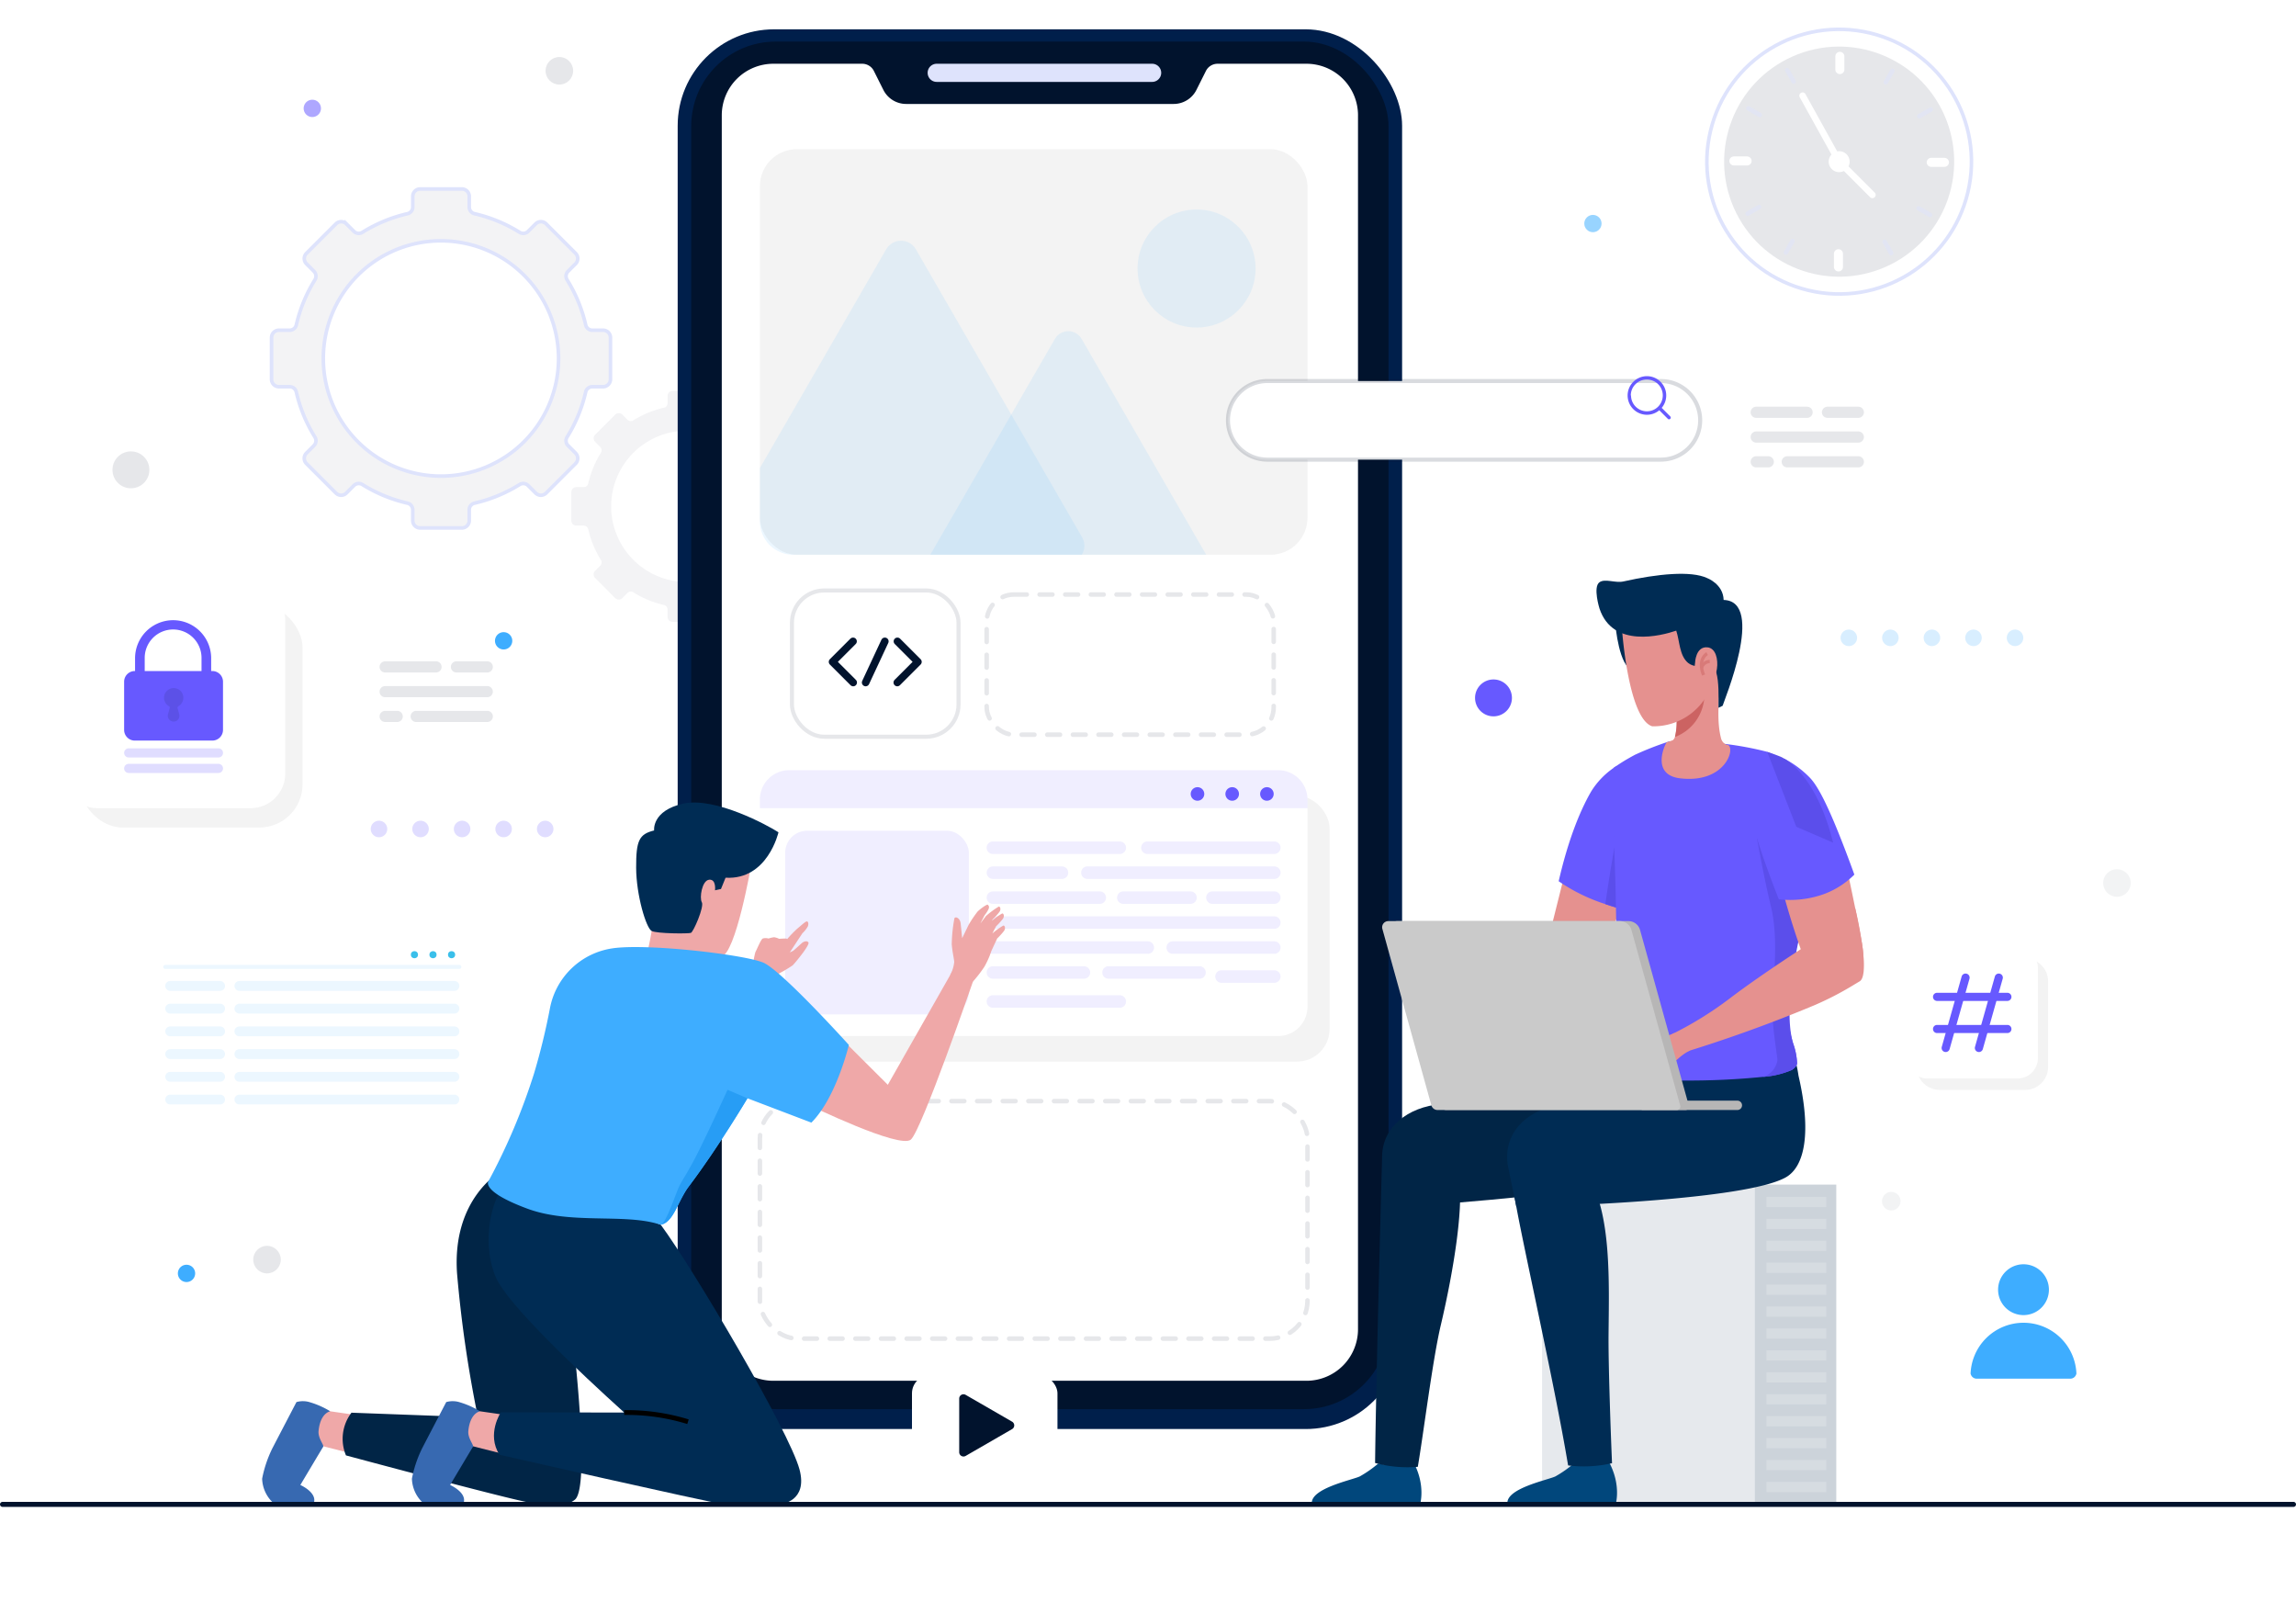 <svg xmlns="http://www.w3.org/2000/svg" xmlns:xlink="http://www.w3.org/1999/xlink" width="508.374" height="354.658" viewBox="0 0 508.374 354.658"><defs><filter id="a" x="253.442" y="65.898" width="141.454" height="54.302" filterUnits="userSpaceOnUse"><feOffset dy="5" input="SourceAlpha"/><feGaussianBlur stdDeviation="6" result="b"/><feFlood flood-opacity="0.102"/><feComposite operator="in" in2="b"/><feComposite in="SourceGraphic"/></filter><filter id="c" x="183.929" y="286.446" width="68.212" height="68.212" filterUnits="userSpaceOnUse"><feOffset dy="5" input="SourceAlpha"/><feGaussianBlur stdDeviation="6" result="d"/><feFlood flood-opacity="0.102"/><feComposite operator="in" in2="d"/><feComposite in="SourceGraphic"/></filter><filter id="e" x="406.626" y="257.412" width="82.821" height="82.821" filterUnits="userSpaceOnUse"><feOffset dy="5" input="SourceAlpha"/><feGaussianBlur stdDeviation="6" result="f"/><feFlood flood-opacity="0.102"/><feComposite operator="in" in2="f"/><feComposite in="SourceGraphic"/></filter><filter id="g" x="15.575" y="195.739" width="107.154" height="75.33" filterUnits="userSpaceOnUse"><feOffset dy="5" input="SourceAlpha"/><feGaussianBlur stdDeviation="6" result="h"/><feFlood flood-opacity="0.102"/><feComposite operator="in" in2="h"/><feComposite in="SourceGraphic"/></filter></defs><g transform="translate(-12056.443 -1538.495)"><g transform="translate(12081.351 1551.116)"><g transform="translate(35.217 29.209)"><path d="M261.647,159.347V150.11a1.635,1.635,0,0,0-1.636-1.636h-2.377a1.5,1.5,0,0,1-1.468-1.152,32.673,32.673,0,0,0-4.114-9.985,1.525,1.525,0,0,1,.2-1.892l1.672-1.672a1.636,1.636,0,0,0,0-2.314l-6.53-6.53a1.636,1.636,0,0,0-2.313,0l-1.67,1.67a1.523,1.523,0,0,1-1.892.2,32.7,32.7,0,0,0-9.988-4.119,1.5,1.5,0,0,1-1.151-1.467v-2.37a1.636,1.636,0,0,0-1.636-1.636h-9.234a1.636,1.636,0,0,0-1.636,1.636v2.369a1.5,1.5,0,0,1-1.152,1.468,32.684,32.684,0,0,0-9.989,4.118,1.523,1.523,0,0,1-1.892-.2l-1.668-1.668a1.636,1.636,0,0,0-2.313,0l-6.53,6.53a1.636,1.636,0,0,0,0,2.314l1.67,1.67a1.522,1.522,0,0,1,.2,1.892,32.735,32.735,0,0,0-4.115,9.988,1.5,1.5,0,0,1-1.467,1.152H188.24a1.636,1.636,0,0,0-1.636,1.636v9.236a1.636,1.636,0,0,0,1.636,1.636h2.375a1.5,1.5,0,0,1,1.467,1.151,32.715,32.715,0,0,0,4.116,9.985,1.523,1.523,0,0,1-.2,1.892l-1.672,1.673a1.635,1.635,0,0,0,0,2.313l6.53,6.531a1.636,1.636,0,0,0,2.313,0l1.673-1.674a1.524,1.524,0,0,1,1.892-.2,32.705,32.705,0,0,0,9.983,4.111,1.5,1.5,0,0,1,1.152,1.468v2.382a1.636,1.636,0,0,0,1.636,1.636h9.236a1.636,1.636,0,0,0,1.636-1.636v-2.383a1.5,1.5,0,0,1,1.152-1.468,32.7,32.7,0,0,0,9.983-4.111,1.523,1.523,0,0,1,1.892.2l1.675,1.675a1.636,1.636,0,0,0,2.313,0l6.53-6.531a1.636,1.636,0,0,0,0-2.313l-1.673-1.673a1.524,1.524,0,0,1-.2-1.892,32.671,32.671,0,0,0,4.115-9.983,1.5,1.5,0,0,1,1.467-1.152h2.379a1.636,1.636,0,0,0,1.631-1.636ZM224.124,180.77a26.042,26.042,0,1,1,26.027-26.049,26.042,26.042,0,0,1-26.027,26.049Z" transform="translate(-186.604 -117.205)" fill="rgba(1,19,45,0.05)" stroke="#dee3fc" stroke-miterlimit="10" stroke-width="0.79"/><path d="M311.411,195.516v-6.294a1.115,1.115,0,0,0-1.115-1.115h-1.622a1.022,1.022,0,0,1-1-.785,22.279,22.279,0,0,0-2.8-6.8,1.037,1.037,0,0,1,.135-1.289l1.139-1.139a1.116,1.116,0,0,0,0-1.577l-4.451-4.451a1.115,1.115,0,0,0-1.576,0l-1.138,1.138a1.04,1.04,0,0,1-1.289.135,22.265,22.265,0,0,0-6.806-2.807,1.023,1.023,0,0,1-.785-1v-1.615a1.115,1.115,0,0,0-1.115-1.115h-6.294a1.115,1.115,0,0,0-1.115,1.115v1.615a1.023,1.023,0,0,1-.785,1,22.287,22.287,0,0,0-6.808,2.806,1.04,1.04,0,0,1-1.289-.135l-1.136-1.136a1.115,1.115,0,0,0-1.577,0l-4.45,4.451a1.116,1.116,0,0,0,0,1.577l1.138,1.138a1.038,1.038,0,0,1,.135,1.288,22.275,22.275,0,0,0-2.8,6.807,1.022,1.022,0,0,1-1,.784H261.38a1.115,1.115,0,0,0-1.115,1.115v6.294a1.115,1.115,0,0,0,1.115,1.116H263a1.021,1.021,0,0,1,1,.784,22.313,22.313,0,0,0,2.805,6.805,1.037,1.037,0,0,1-.135,1.289l-1.139,1.139a1.116,1.116,0,0,0,0,1.577l4.45,4.451a1.116,1.116,0,0,0,1.577,0l1.141-1.141a1.037,1.037,0,0,1,1.288-.135,22.3,22.3,0,0,0,6.8,2.8,1.022,1.022,0,0,1,.785,1v1.622a1.115,1.115,0,0,0,1.115,1.115h6.294a1.115,1.115,0,0,0,1.115-1.115V215.2a1.021,1.021,0,0,1,.785-1,22.308,22.308,0,0,0,6.8-2.8,1.038,1.038,0,0,1,1.288.135l1.142,1.142a1.115,1.115,0,0,0,1.576,0l4.451-4.451a1.116,1.116,0,0,0,0-1.577L305,205.51a1.04,1.04,0,0,1-.135-1.289,22.284,22.284,0,0,0,2.8-6.8,1.022,1.022,0,0,1,1-.784h1.622a1.115,1.115,0,0,0,1.117-1.117Zm-25.572,13.6a16.745,16.745,0,1,1,16.736-16.751,16.745,16.745,0,0,1-16.736,16.751Z" transform="translate(-193.888 -122.109)" fill="rgba(1,19,45,0.05)"/></g><g transform="translate(0 0)"><circle cx="3.051" cy="3.051" r="3.051" transform="translate(31.162 263.174)" fill="rgba(1,19,45,0.1)"/><circle cx="3.051" cy="3.051" r="3.051" transform="translate(440.77 179.801)" fill="rgba(1,19,45,0.1)" opacity="0.53"/><circle cx="1.914" cy="1.914" r="1.914" transform="translate(325.879 34.953)" fill="#3eadff" opacity="0.53"/><path d="M198.326,97.2a1.914,1.914,0,1,1-1.914-1.914A1.914,1.914,0,0,1,198.326,97.2Z" transform="translate(-152.168 -85.829)" fill="#6759ff" opacity="0.53"/><path d="M245.336,228a1.914,1.914,0,1,1-1.914-1.914A1.914,1.914,0,0,1,245.336,228Z" transform="translate(-156.817 -98.762)" fill="#3eadff"/><path d="M167.415,383.405a1.914,1.914,0,1,1-1.914-1.913,1.914,1.914,0,0,1,1.914,1.913Z" transform="translate(-149.111 -114.13)" fill="#3eadff"/><circle cx="2.054" cy="2.054" r="2.054" transform="translate(392.399 250.773) rotate(15.009)" fill="rgba(1,19,45,0.1)" opacity="0.53"/><circle cx="3.051" cy="3.051" r="3.051" transform="translate(95.893)" fill="rgba(1,19,45,0.1)"/><path d="M489.854,241.788a4.083,4.083,0,1,1-4.083-4.083A4.083,4.083,0,0,1,489.854,241.788Z" transform="translate(-179.994 -99.912)" fill="#6759ff"/><path d="M155.687,185.762a4.082,4.082,0,1,1-4.082-4.082A4.082,4.082,0,0,1,155.687,185.762Z" transform="translate(-147.523 -94.372)" fill="rgba(1,19,45,0.1)"/></g></g><g transform="translate(12206.493 1544.987)"><g transform="translate(0 0)"><rect width="160.399" height="309.858" rx="21.349" fill="#001f4b"/><rect width="154.392" height="302.741" rx="18.7" transform="translate(3.003 2.713)" fill="#01132d"/><path d="M437.708,97.862V366.588A11.412,11.412,0,0,1,426.294,378H308.248a11.412,11.412,0,0,1-11.412-11.412V97.862a11.412,11.412,0,0,1,11.413-11.413h19.684a2.884,2.884,0,0,1,2.581,1.594l2.091,4.173a5.638,5.638,0,0,0,5.057,3.131h59.223a5.638,5.638,0,0,0,5.057-3.131l2.091-4.173a2.884,2.884,0,0,1,2.581-1.594h19.681a11.413,11.413,0,0,1,11.414,11.417Z" transform="translate(-287.072 -78.826)" fill="#fff"/><path d="M397.126,90.466h-47.7a2.008,2.008,0,0,1-2.008-2.009h0a2.008,2.008,0,0,1,2.008-2.009h47.7a2.009,2.009,0,0,1,2.009,2.009h0a2.009,2.009,0,0,1-2.009,2.009Z" transform="translate(-292.073 -78.826)" fill="#dee3fc"/></g><rect width="121.245" height="52.581" rx="8.379" transform="translate(18.203 237.267)" fill="none" stroke="rgba(1,19,45,0.1)" stroke-linecap="round" stroke-linejoin="round" stroke-width="1" stroke-dasharray="2.837"/><g transform="translate(18.203 164.013)"><rect width="121.726" height="58.846" rx="7.201" transform="translate(4.414 5.662)" fill="#f3f3f3"/><path d="M427.445,267.479v45.894a6.473,6.473,0,0,1-6.479,6.47H312.679a6.473,6.473,0,0,1-6.479-6.47V267.479A6.48,6.48,0,0,1,312.677,261H420.966a6.48,6.48,0,0,1,6.479,6.477Z" transform="translate(-306.2 -261)" fill="#fff"/><rect width="40.662" height="40.662" rx="4.861" transform="translate(5.602 13.399)" fill="rgba(103,89,255,0.1)"/><g transform="translate(50.214 15.777)"><path d="M391.4,281.274h-28.1a1.383,1.383,0,0,1-1.383-1.383h0a1.383,1.383,0,0,1,1.383-1.383h28.1a1.384,1.384,0,0,1,1.384,1.383h0A1.384,1.384,0,0,1,391.4,281.274Z" transform="translate(-361.924 -278.508)" fill="rgba(103,89,255,0.1)"/><path d="M378.6,287.4H363.307a1.383,1.383,0,0,1-1.383-1.383h0a1.384,1.384,0,0,1,1.383-1.384H378.6a1.384,1.384,0,0,1,1.383,1.384h0A1.383,1.383,0,0,1,378.6,287.4Z" transform="translate(-361.924 -279.114)" fill="rgba(103,89,255,0.1)"/><path d="M427.907,287.4H386.524a1.383,1.383,0,0,1-1.383-1.383h0a1.384,1.384,0,0,1,1.383-1.384h41.383a1.384,1.384,0,0,1,1.383,1.384h0a1.384,1.384,0,0,1-1.383,1.383Z" transform="translate(-364.22 -279.114)" fill="rgba(103,89,255,0.1)"/><path d="M386.969,293.533H363.307a1.383,1.383,0,0,1-1.383-1.383h0a1.383,1.383,0,0,1,1.383-1.383h23.661a1.383,1.383,0,0,1,1.383,1.383h0A1.384,1.384,0,0,1,386.969,293.533Z" transform="translate(-361.924 -279.72)" fill="rgba(103,89,255,0.1)"/><path d="M410.221,293.533H395.348a1.383,1.383,0,0,1-1.383-1.383h0a1.383,1.383,0,0,1,1.383-1.383h14.875a1.383,1.383,0,0,1,1.383,1.383h0A1.384,1.384,0,0,1,410.221,293.533Z" transform="translate(-365.092 -279.72)" fill="rgba(103,89,255,0.1)"/><path d="M430.945,293.533h-13.7a1.384,1.384,0,0,1-1.383-1.383h0a1.383,1.383,0,0,1,1.383-1.383h13.7a1.383,1.383,0,0,1,1.383,1.383h0A1.384,1.384,0,0,1,430.945,293.533Z" transform="translate(-367.258 -279.72)" fill="rgba(103,89,255,0.1)"/><path d="M425.611,299.662h-62.3a1.383,1.383,0,0,1-1.383-1.383h0a1.383,1.383,0,0,1,1.383-1.383h62.3a1.383,1.383,0,0,1,1.383,1.383h0a1.383,1.383,0,0,1-1.383,1.383Z" transform="translate(-361.924 -280.326)" fill="rgba(103,89,255,0.1)"/><path d="M397.6,305.8H363.307a1.383,1.383,0,0,1-1.383-1.383h0a1.383,1.383,0,0,1,1.383-1.383H397.6a1.383,1.383,0,0,1,1.383,1.383h0A1.383,1.383,0,0,1,397.6,305.8Z" transform="translate(-361.924 -280.933)" fill="rgba(103,89,255,0.1)"/><path d="M429.981,305.8H407.493a1.383,1.383,0,0,1-1.383-1.383h0a1.383,1.383,0,0,1,1.383-1.383h22.487a1.383,1.383,0,0,1,1.383,1.383h0A1.383,1.383,0,0,1,429.981,305.8Z" transform="translate(-366.293 -280.933)" fill="rgba(103,89,255,0.1)"/><path d="M383.453,311.92H363.307a1.383,1.383,0,0,1-1.383-1.383h0a1.383,1.383,0,0,1,1.383-1.383h20.146a1.383,1.383,0,0,1,1.383,1.383h0A1.383,1.383,0,0,1,383.453,311.92Z" transform="translate(-361.924 -281.538)" fill="rgba(103,89,255,0.1)"/><path d="M411.861,311.92H391.715a1.383,1.383,0,0,1-1.383-1.383h0a1.383,1.383,0,0,1,1.383-1.383h20.146a1.383,1.383,0,0,1,1.383,1.383h0A1.383,1.383,0,0,1,411.861,311.92Z" transform="translate(-364.733 -281.538)" fill="rgba(103,89,255,0.1)"/><path d="M431.165,311.92H419.473a1.383,1.383,0,0,1-1.383-1.383h0a1.383,1.383,0,0,1,1.383-1.383h11.692a1.384,1.384,0,0,1,1.383,1.383h0a1.383,1.383,0,0,1-1.383,1.383Z" transform="translate(-367.478 -280.637)" fill="rgba(103,89,255,0.1)"/><path d="M391.4,318.05h-28.1a1.384,1.384,0,0,1-1.383-1.384h0a1.383,1.383,0,0,1,1.383-1.383h28.1a1.384,1.384,0,0,1,1.384,1.383h0A1.384,1.384,0,0,1,391.4,318.05Z" transform="translate(-361.924 -281.243)" fill="rgba(103,89,255,0.1)"/><path d="M429.365,281.274h-28.1a1.383,1.383,0,0,1-1.383-1.383h0a1.383,1.383,0,0,1,1.383-1.383h28.1a1.383,1.383,0,0,1,1.383,1.383h0a1.383,1.383,0,0,1-1.383,1.383Z" transform="translate(-365.678 -278.508)" fill="rgba(103,89,255,0.1)"/></g><path d="M427.445,267.479v1.928H306.2v-1.928A6.48,6.48,0,0,1,312.677,261H420.966a6.48,6.48,0,0,1,6.479,6.477Z" transform="translate(-306.2 -261)" fill="rgba(103,89,255,0.1)"/><g transform="translate(95.388 3.755)"><path d="M415.059,265.668a1.5,1.5,0,1,1-1.5-1.5,1.5,1.5,0,0,1,1.5,1.5Z" transform="translate(-412.055 -264.167)" fill="#6759ff"/><path d="M423.587,265.668a1.5,1.5,0,1,1-1.5-1.5,1.5,1.5,0,0,1,1.5,1.5Z" transform="translate(-412.898 -264.167)" fill="#6759ff"/><path d="M432.115,265.668a1.5,1.5,0,1,1-1.5-1.5,1.5,1.5,0,0,1,1.5,1.5Z" transform="translate(-413.742 -264.167)" fill="#6759ff"/></g></g><g transform="translate(25.301 124.222)"><rect width="63.548" height="31.026" rx="6.044" transform="translate(43.116 0.901)" fill="none" stroke="rgba(1,19,45,0.1)" stroke-linecap="round" stroke-linejoin="round" stroke-width="1" stroke-dasharray="2.837"/><rect width="36.884" height="32.378" rx="7.151" fill="none" stroke="rgba(1,19,45,0.1)" stroke-miterlimit="10" stroke-width="0.896"/><g transform="translate(8.99 11.264)"><path d="M326.8,230.071l-4.541,4.541,4.575,4.574" transform="translate(-322.261 -230.071)" fill="none" stroke="#01132d" stroke-linecap="round" stroke-linejoin="round" stroke-width="1.672"/><path d="M340.916,230.071l4.541,4.541-4.574,4.574" transform="translate(-326.551 -230.071)" fill="none" stroke="#01132d" stroke-linecap="round" stroke-linejoin="round" stroke-width="1.672"/><line x1="4.251" y2="9.113" transform="translate(7.327)" fill="none" stroke="#01132d" stroke-linecap="round" stroke-linejoin="round" stroke-width="1.672"/></g></g><g transform="translate(18.203 26.539)"><rect width="121.245" height="89.778" rx="8.18" fill="#f3f3f3"/><circle cx="13.066" cy="13.066" r="13.066" transform="translate(83.624 13.346)" fill="rgba(62,173,255,0.1)"/><path d="M377.469,199.441h-63.9a7.374,7.374,0,0,1-7.371-7.371V180.257l27.962-48.435a3.8,3.8,0,0,1,6.578,0l21.113,36.567,15.679,27.16a3.726,3.726,0,0,1-.063,3.893Z" transform="translate(-306.2 -109.663)" fill="rgba(62,173,255,0.1)"/><path d="M409.165,201.639h-61.1l17.932-31.052,9.66-16.734a3.417,3.417,0,0,1,5.92,0Z" transform="translate(-310.339 -111.86)" fill="rgba(62,173,255,0.1)"/></g></g><g transform="translate(12346.894 1665.52)"><g transform="translate(50.987 135.214)"><rect width="47.107" height="70.794" fill="rgba(1,37,70,0.1)"/><rect width="18.037" height="70.794" transform="translate(65.144 70.794) rotate(180)" fill="rgba(1,37,70,0.2)"/><g transform="translate(49.689 2.719)"><rect width="13.243" height="2.259" fill="rgba(254,254,254,0.2)"/><rect width="13.243" height="2.259" transform="translate(0 4.854)" fill="rgba(254,254,254,0.2)"/><rect width="13.243" height="2.259" transform="translate(0 9.708)" fill="rgba(254,254,254,0.2)"/><rect width="13.243" height="2.259" transform="translate(0 14.561)" fill="rgba(254,254,254,0.2)"/><rect width="13.243" height="2.259" transform="translate(0 19.415)" fill="rgba(254,254,254,0.2)"/><rect width="13.243" height="2.259" transform="translate(0 24.269)" fill="rgba(254,254,254,0.2)"/><rect width="13.243" height="2.259" transform="translate(0 29.122)" fill="rgba(254,254,254,0.2)"/><rect width="13.243" height="2.259" transform="translate(0 33.976)" fill="rgba(254,254,254,0.2)"/><rect width="13.243" height="2.259" transform="translate(0 38.829)" fill="rgba(254,254,254,0.2)"/><rect width="13.243" height="2.259" transform="translate(0 43.683)" fill="rgba(254,254,254,0.2)"/><rect width="13.243" height="2.259" transform="translate(0 48.537)" fill="rgba(254,254,254,0.2)"/><rect width="13.243" height="2.259" transform="translate(0 53.39)" fill="rgba(254,254,254,0.2)"/><rect width="13.243" height="2.259" transform="translate(0 58.245)" fill="rgba(254,254,254,0.2)"/><rect width="13.243" height="2.259" transform="translate(0 63.098)" fill="rgba(254,254,254,0.2)"/></g></g><g transform="translate(0 0)"><path d="M489.6,439.316h23.941s1.338-4.263-1.562-9.545c0,0-1.927,1.545-7.7.5a25.668,25.668,0,0,1-4.072,2.846C498.532,433.925,488.951,435.807,489.6,439.316Z" transform="translate(-446.261 -233.307)" fill="#01477c"/><path d="M491.393,364.917c1.546,9.227,8.681,40.442,11.749,58.883a28.14,28.14,0,0,0,9.725-.495c-.279-6.43-.833-21.807-.768-28.557.106-11.4.642-26.433-4.377-34.683l-16.874,1.328c.1.89.2,1.616.278,2.134C491.208,364.023,491.3,364.481,491.393,364.917Z" transform="translate(-446.388 -226.414)" fill="#002c54"/><path d="M441.541,439.316h23.942s1.338-4.263-1.562-9.545c0,0-1.928,1.545-7.7.5a25.7,25.7,0,0,1-4.073,2.846C450.476,433.925,440.9,435.807,441.541,439.316Z" transform="translate(-441.509 -233.307)" fill="#01477c"/><path d="M457.066,422.65a27.468,27.468,0,0,0,9.457.846c1.273-7.413,3.284-23.722,5.093-31.366,2.808-11.883,5.556-28.225,3.647-34.055l-16.6-4.169C458.609,354.432,457.258,404.446,457.066,422.65Z" transform="translate(-443.048 -225.806)" fill="#012546"/><path d="M523.3,334.4h0c-.333-3.28-.721-5.677-.721-5.677l-18.543,4.54-15.753,3.589c-5.84,1.3-12.895,2.867-19.115,4.273-6.979,1.586-11.613,6.887-10.084,13.877l1.749,8.477c9.762-.133,55.657-4.533,59.583-6.515C524.851,354.725,526.187,346.806,523.3,334.4Z" transform="translate(-443.218 -223.316)" fill="#012546"/><path d="M554.021,334.279h0a25.622,25.622,0,0,0-1.933-6.8l-17.329,5.663-15.753,3.589c-5.84,1.3-12.9,2.867-19.115,4.273-6.979,1.586-11.613,6.887-10.084,13.877l1.75,8.477c9.761-.133,50.562-1.555,59.583-6.515C555.493,354.448,556.9,346.683,554.021,334.279Z" transform="translate(-446.256 -223.192)" fill="#002c54"/><g transform="translate(28.598 82.858)"><path d="M500.508,305.349s8.237-3.721,10.5.011c1.241,2.043.383,5.837-2.427,7.431S489.9,321.1,474.918,324.842a36.361,36.361,0,0,0-1.672-4.275,78.888,78.888,0,0,0,13.4-7.479,85.444,85.444,0,0,1,13.858-7.739Z" transform="translate(-473.246 -303.698)" fill="#e5918f"/></g><path d="M505.007,276.985l-7.059,28.2s.729,7.128,7.93,3.63,11.97-25.963,11.97-25.963Z" transform="translate(-447.09 -218.199)" fill="#e5918f"/><path d="M517.369,290.974c-.873-.211-1.707-.442-2.511-.683q-1.235-.36-2.35-.753a39.607,39.607,0,0,1-10.333-5.062c2.109-9.168,4.65-15.323,6.909-19.381a2.883,2.883,0,0,0,.171-.3l.18-.3a17.63,17.63,0,0,1,4.911-5.111l.592-.412.833,14.722.141,1.516Z" transform="translate(-447.508 -216.418)" fill="#6759ff"/><path d="M518.5,292.556c-.873-.211-1.707-.442-2.511-.683q-1.235-.36-2.35-.753c1.408-9.917,2.682-16.148,2.682-16.148l.721,1.818Z" transform="translate(-448.642 -218)" fill="#5b4eeb"/><path d="M560.194,264.908c-.171,4.358-.934,11.354-1.6,18.383-.211,2.229-.412,4.469-.583,6.628-.12,1.345-2.148,8.526-2.229,9.811-.36,6.146-3.374,10.745-.522,20.1a14.732,14.732,0,0,1,.853,4.318c0,.642-.834,1.316-1.164,1.5a19.742,19.742,0,0,1-6.4,1.526h-.01a165.943,165.943,0,0,1-17.752.811c-6.136,0-15.344-.974-16.509-2.523-1.064-1.416-.08-3.475.422-6.317,2.26-12.824,1.456-19.511,1.316-28.77,0-.231-.01-.462-.01-.7-.231-14.28-1.171-26.5-.512-30.908l.592-.412c.974-.663,1.928-1.255,2.852-1.778.08-.04.18-.1.281-.16.281-.16.572-.311.844-.462a3.242,3.242,0,0,1,.322-.16,69.982,69.982,0,0,1,6.848-2.7c.221-.07.422-.141.593-.191,1.636-.1,3.413-.12,5.332-.069,1.667.05,4.218.27,6.989.631h.01a72.212,72.212,0,0,1,9.282,1.736s.031.011.05.021a19.1,19.1,0,0,1,7.3,5.111,24.736,24.736,0,0,1,3.4,4.58Z" transform="translate(-448.659 -215.808)" fill="#6759ff"/><path d="M558.93,322.2a14.73,14.73,0,0,1,.853,4.318c0,.643-.834,1.316-1.164,1.5a19.743,19.743,0,0,1-6.4,1.526,4.541,4.541,0,0,0,3.2-3.686c0-1.178-1.526-9.128-1.1-14.26s1.255-13.275-.332-19.8-3.093-15.114-3.093-15.114l8.947,5.407s1.155,1.617,2.42,3.575c-.211,2.229-.412,4.469-.583,6.628C561.562,293.628,556.078,312.839,558.93,322.2Z" transform="translate(-452.326 -218.169)" fill="#5b4eeb"/><g transform="translate(63.038)"><path d="M516.13,224.354s.774,9.358,3.875,9.987,2.343-3.348,2.343-3.348l-.433-4.443Z" transform="translate(-511.926 -212.995)" fill="#002c54"/><path d="M531.56,259.416c-6.075-.721-3.806-6.628-2.974-7.984.221-.07,1.262-.391,1.345-.442a.033.033,0,0,1,.021-.01,1.665,1.665,0,0,0,.471-.7,14.407,14.407,0,0,0,.3-4.861v-.572c.1-.371.2-.721.281-1.054l3.194-2.51,6.758-5.317s-1.8,8.888-.352,14.491a2.111,2.111,0,0,0,.894,1.346c0,.01.01,0,.01,0a1.636,1.636,0,0,0,.673.241C543.841,252.828,541.532,260.6,531.56,259.416Z" transform="translate(-513.048 -214.143)" fill="#e5918f"/><path d="M537.237,242.236a10.08,10.08,0,0,1-6.494,8.658,14.243,14.243,0,0,0,.3-4.852l2.7-2.118Z" transform="translate(-513.371 -214.763)" fill="#cc6362"/><path d="M517.776,224.813s1.4,19.416,6.648,21.066a13.635,13.635,0,0,0,11.475-5.822c1.382-1.859,3.128-2.276,3.695-4.521.926-3.646,2.233-10.37.566-14.418C537.789,215.343,518,210.76,517.776,224.813Z" transform="translate(-512.089 -212.122)" fill="#e5918f"/><path d="M539.619,217.536c-.09-3.527-3.656-4.844-3.656-4.844-3.554-1.663-10.94-.946-18.554.752-1.785.4-4.025-.7-5.272.168-1.507,1.045-.006,5.821-.006,5.821,2.938,8.895,13.746,6,16.993,4.9.772,2.291.673,5.474,2.6,7.119,1.1.936,3,.962,4.943.64.239.451,1.135.853,1.317,1.476.611,2.08.524,5.33.5,7.84l.917-.451C539.521,240.282,549,217.827,539.619,217.536Z" transform="translate(-511.465 -211.748)" fill="#002c54"/><g transform="translate(21.72 16.266)"><path d="M537.116,237.975c3.73,1.428,4.894-7.75,1.352-8.158-2.685-.308-2.793,3.439-2.793,3.439S534.987,237.159,537.116,237.975Z" transform="translate(-535.569 -229.799)" fill="#e5918f"/></g><g transform="translate(23.235 17.668)" opacity="0.5"><path d="M538.512,231.355s-2.2,1.166-.789,4.744" transform="translate(-537.25 -231.355)" fill="none" stroke="#cc6362" stroke-miterlimit="10" stroke-width="0.724"/><path d="M539.1,233.289a1.948,1.948,0,0,0-1.811,1.344" transform="translate(-537.254 -231.546)" fill="none" stroke="#cc6362" stroke-miterlimit="10" stroke-width="0.724"/></g></g><path d="M574.984,306.393v.009c-1.639,1.9-7.859,3.287-10.851.657-.941-.838-2-3.046-3.045-5.785a179.052,179.052,0,0,1-5.165-17.482l13.919-7.113s1.791,8.029,3.334,15.659c0,0,.013.077.042.213.5,2.444.97,4.848,1.336,6.911a.963.963,0,0,1,.027.164A29.223,29.223,0,0,1,574.984,306.393Z" transform="translate(-452.823 -218.169)" fill="#e5918f"/><path d="M550.089,272.117c1.344,5.587,5.569,16.18,5.569,16.18a22.045,22.045,0,0,0,10.215-1.235,18.821,18.821,0,0,0,6.507-4.226s-2.8-7.874-5.317-13.532c-2.257-5.079-3.613-6.975-4.589-7.981a22.12,22.12,0,0,0-5.527-4.11Z" transform="translate(-452.246 -216.244)" fill="#6759ff"/><path d="M568.018,275.594l-8.168-3.524-6.436-16.581s1.18.36,2.733.986h.007c.03.014.1.037.209.082a.845.845,0,0,1,.119.052c1.389.65,6.772,3.823,10.5,15.351l.09.291c.4,1.329.687,2.4.843,2.949.015.052.031.1.045.164C567.982,275.441,568,275.523,568.018,275.594Z" transform="translate(-452.575 -216.074)" fill="#5b4eeb"/><g transform="translate(69.945 73.962)"><path d="M572.379,308.089v.009c-.12,1.019-.4,1.752-.9,2.011-.08.051-1.223.732-1.3.783a69.464,69.464,0,0,1-8.627,4.461,312.559,312.559,0,0,1-30.128,10.825,35.517,35.517,0,0,0-1.843-4.205,78.924,78.924,0,0,0,13.079-8.029c6.493-4.956,15.831-10.975,15.831-10.975l2.358-2.774s8.38-7.715,9.732-6.164c0,0,.014.077.042.213.2.8.865,3.765,1.336,6.911a.939.939,0,0,1,.027.164A29.23,29.23,0,0,1,572.379,308.089Z" transform="translate(-520.163 -293.826)" fill="#e5918f"/><path d="M529.5,324.412a5.186,5.186,0,0,1-3.309.636c-.924-.194-1.3-.572-1.982-.692a15.381,15.381,0,0,1-3.4-.79c-.9-.442-1.252-.491-1.22.414s1.809,1.686,2.291,1.936a4.564,4.564,0,0,1,1.152,1.153c.066.1-2.962,1.685-3.776,1.363a2.357,2.357,0,0,0-.1,1.136c.138.406.761.55.811.754s-.143.622-.008.947.69.325.915.853-.023.541.141,1.081.867.65,1,.933.063.615.36.811,3.018-.679,4.012-1.1,3.65-4.25,6.588-5.553Z" transform="translate(-519.13 -296.737)" fill="#e5918f"/></g><path d="M543.758,343.25H522.582v-2.073h21.176a1.035,1.035,0,0,1,1.036,1.035h0A1.036,1.036,0,0,1,543.758,343.25Z" transform="translate(-449.526 -224.547)" fill="#b7b6b6"/><path d="M526.206,338.888H473.19a1.412,1.412,0,0,1-1.362-1.035l-10.851-39.061a1.357,1.357,0,0,1,1.307-1.72h51.267a2.659,2.659,0,0,1,2.562,1.947l10.814,38.921a.748.748,0,0,1-.721.948Z" transform="translate(-443.43 -220.186)" fill="#b7b6b6"/><path d="M524.076,338.888H471.061a1.415,1.415,0,0,1-1.363-1.035l-10.85-39.061a1.357,1.357,0,0,1,1.308-1.72H511.43a2.66,2.66,0,0,1,2.563,1.948l10.813,38.92a.748.748,0,0,1-.721.948Z" transform="translate(-443.219 -220.186)" fill="#cacaca"/></g></g><g transform="translate(12114.486 1716.15)"><path d="M298.064,313.657l6.141-6.3a16.476,16.476,0,0,1,.547-3.4c.334-.592,1.2-2.785,1.628-3.024a2.224,2.224,0,0,1,1.291,0,5.914,5.914,0,0,1,1.235-.287,3.622,3.622,0,0,1,1.1.35s.918-.062,1.3-.062a.817.817,0,0,1,.506.107,27.119,27.119,0,0,1,2.2-2.277c.721-.573,1.814-1.63,2.139-1.622.306,0,.442.541.218,1.116a6.359,6.359,0,0,1-1.194,1.5L312.379,304a6.021,6.021,0,0,0,.733-.351c.255-.16,1.962-1.754,2.065-1.818s.868-.573,1.315-.063-2.93,4.553-3.472,5.1a29.57,29.57,0,0,1-3.645,2.113s-3.276,5.894-3.6,6.276S298.064,313.657,298.064,313.657Z" transform="translate(-195.545 -270.823)" fill="#efa8a8"/><path d="M301.975,282.077s-3.431,19.871-6.659,20.333c0,0-12.886.52-15.761-15.118-2.491-13.561,7.5-16.453,12.17-15.415S302.978,273.591,301.975,282.077Z" transform="translate(-193.676 -268.305)" fill="#efa8a8"/><path d="M290.435,301.069s-1.8,2.433-2.438,8.33a19.137,19.137,0,0,1-10.318-1.781,73.031,73.031,0,0,0,2.993-17.346" transform="translate(-193.529 -270.143)" fill="#efa8a8"/><path d="M286.652,268.174c-7.044,1.556-6.481,5.947-6.481,5.947-3.3.816-4.006,2.178-3.979,8.265s2.23,13.4,3.445,13.992,8.1.624,8.676.415,2.985-5.793,2.423-6.776.028-4.846,1.632-4.992,1.289,2.343,1.289,2.343l1.318-.289,1.018-2.5c9.309.554,11.714-10.054,11.714-10.054C305.472,273.069,293.7,266.622,286.652,268.174Z" transform="translate(-193.382 -267.934)" fill="#002c54"/><path d="M200.593,417.479l7.119,1.029-2.359,8.317-7.714-1.946a5.015,5.015,0,0,1,1.6-7.4,2.6,2.6,0,0,1,1.352,0Z" transform="translate(-185.516 -282.713)" fill="#efa8a8"/><path d="M254.489,390.24l-10.5-31.786s-3.182-1.134-4.811,0c0,0-10.936,5.881-9.77,22.649a273.981,273.981,0,0,0,4.63,31.849l-28.008-1.036a9.543,9.543,0,0,0-1.22,9.454s35.194,9.462,40.151,10.339c4.029.712,8.439,1.262,10.568-.565C259.283,427.93,254.489,390.24,254.489,390.24Z" transform="translate(-186.251 -276.836)" fill="#012546"/><path d="M237.394,417.479l7.119,1.029-2.359,8.317-7.714-1.946a5.015,5.015,0,0,1,1.6-7.4,2.594,2.594,0,0,1,1.352,0Z" transform="translate(-189.155 -282.713)" fill="#efa8a8"/><path d="M233.589,421.6c-.16,1.637,1.273,3.112,1.011,3.52s-5.046,8.441-5.046,8.441,3.614,1.574,3.031,3.848h-9.157a7.6,7.6,0,0,1-2.332-5.247,26.551,26.551,0,0,1,2.253-6.7c1.632-3.148,5.344-10.256,5.344-10.256a5.182,5.182,0,0,1,3.051.059,18.5,18.5,0,0,1,4.428,1.983S233.986,417.558,233.589,421.6Z" transform="translate(-187.934 -282.477)" fill="#3769b1"/><path d="M308.778,424.521c-2.26-8.433-23.519-44.433-30.717-54.157-14.778-6.415-30.523-11.859-30.523-11.859-6.512,1.555-9.72,14.678-6.027,23.429,2.534,6,18.61,21.108,28.455,30l-27.318-.032s-3.219,4.81-.3,9.379c0,0,45.435,10.331,49.421,10.914s12.928,0,12.928,0S310.681,431.62,308.778,424.521Z" transform="translate(-189.799 -276.89)" fill="#002c54"/><path d="M196.788,421.6c-.16,1.637,1.273,3.112,1.011,3.52s-5.046,8.441-5.046,8.441,3.615,1.574,3.032,3.848h-9.158a7.6,7.6,0,0,1-2.332-5.247,26.555,26.555,0,0,1,2.253-6.7c1.632-3.148,5.344-10.256,5.344-10.256a5.18,5.18,0,0,1,3.051.059,18.521,18.521,0,0,1,4.428,1.982S197.185,417.558,196.788,421.6Z" transform="translate(-184.295 -282.477)" fill="#3769b1"/><path d="M350.578,308.679l-14.653,25.772-10.494-10.46-8.686,12.929,2.523,1.211-.907.755s20.252,9.863,22.678,7.687,13.734-34.963,13.734-34.963Z" transform="translate(-197.392 -271.963)" fill="#efa8a8"/><path d="M319.691,325.112s-2.766,11.669-8.3,17.2l-14.157-5.389s-6.569,11.048-12.994,19.518c-2.469,3.271-3.289,7.876-6.191,8.479-.18-.063-.351-.117-.532-.162-7.867-2.361-19.473.144-29.052-3.415-10.579-3.938-8.525-6.155-8.525-6.155A136.661,136.661,0,0,0,250,331.384a145.959,145.959,0,0,0,3.5-14.355,16.528,16.528,0,0,1,13.913-13.309c.081-.009.153-.027.234-.036,8.02-1.018,29.016,1.46,33.1,3.208S319.691,325.112,319.691,325.112Z" transform="translate(-189.782 -271.446)" fill="#3eadff"/><path d="M301.435,340.394s-6.569,11.048-12.994,19.518c-2.469,3.271-3.289,7.876-6.191,8.479,1.271-.451,3.379-7.137,4.127-8.642s1.955-3,4.551-8.254,6.1-12.976,6.1-12.976Z" transform="translate(-193.981 -274.914)" fill="#279df5"/><path d="M273.26,417.8a45.844,45.844,0,0,1,14.122,2.029" transform="translate(-193.092 -282.753)" fill="none" stroke="#000" stroke-miterlimit="10" stroke-width="1.065"/><path d="M365.149,297.645a13.717,13.717,0,0,0-2.464,1.777l.835-1.6a15.735,15.735,0,0,0,1.5-1.653c.4-.586.188-1.171-.125-1.2a12.277,12.277,0,0,0-2.308,1.65l.169-.322a15.742,15.742,0,0,0,1.5-1.653c.4-.586.188-1.171-.125-1.2a19.825,19.825,0,0,0-2.856,2.1l-1.238,1.657.933-1.812a7.815,7.815,0,0,0,.82-1.256c.327-.655.09-.856-.09-1.074s-1.892,1.056-2.33,1.565a26.431,26.431,0,0,0-1.929,2.867l-1.43,2.958c-.09-.857-.235-2.324-.336-3.258-.146-1.347-1.365-1.666-1.408-1.011a34.347,34.347,0,0,0-.568,5.625c.153,1.75.446,2.894.555,3.875a7.754,7.754,0,0,1-.91,2.948s4.078,2.532,4.752,1.774a31.843,31.843,0,0,0,2.8-3.575,19.04,19.04,0,0,0,1.6-3.6l1.274-2.722a15.741,15.741,0,0,0,1.5-1.653C365.672,298.261,365.463,297.675,365.149,297.645Z" transform="translate(-201.012 -270.416)" fill="#efa8a8"/></g><g transform="translate(12454.747 1668.516)"><path d="M620.336,207.074H572.519a5.549,5.549,0,0,0-5.549,5.549v11.3a5.551,5.551,0,0,0,4.848,5.506.8.8,0,0,1,.7.794V236.4a.368.368,0,0,0,.667.214l4.866-6.811a.811.811,0,0,1,.656-.338h41.623a5.549,5.549,0,0,0,5.549-5.549v-11.3a5.549,5.549,0,0,0-5.549-5.549Z" transform="translate(-566.97 -207.074)" fill="#fff"/><g transform="translate(9.232 9.353)"><path d="M580.868,219.28a1.827,1.827,0,1,1-1.827-1.827A1.827,1.827,0,0,1,580.868,219.28Z" transform="translate(-577.215 -217.453)" fill="rgba(62,173,255,0.2)"/><path d="M591.077,219.28a1.827,1.827,0,1,1-1.827-1.827A1.828,1.828,0,0,1,591.077,219.28Z" transform="translate(-578.224 -217.453)" fill="rgba(62,173,255,0.2)"/><path d="M601.286,219.28a1.826,1.826,0,1,1-.534-1.292,1.826,1.826,0,0,1,.534,1.292Z" transform="translate(-579.234 -217.453)" fill="rgba(62,173,255,0.2)"/><path d="M611.5,219.28a1.827,1.827,0,1,1-1.827-1.827A1.827,1.827,0,0,1,611.5,219.28Z" transform="translate(-580.244 -217.453)" fill="rgba(62,173,255,0.2)"/><path d="M621.705,219.28a1.826,1.826,0,1,1-.534-1.292A1.826,1.826,0,0,1,621.705,219.28Z" transform="translate(-581.253 -217.453)" fill="rgba(62,173,255,0.2)"/></g></g><g transform="translate(12129.296 1710.83)"><path d="M206.282,262.031H254.1a5.548,5.548,0,0,1,5.548,5.548v11.3a5.549,5.549,0,0,1-4.848,5.5.8.8,0,0,0-.7.795v6.183a.368.368,0,0,1-.667.214l-4.866-6.811a.806.806,0,0,0-.656-.337H206.278a5.549,5.549,0,0,1-5.549-5.549v-11.3a5.549,5.549,0,0,1,5.547-5.548Z" transform="translate(-200.729 -262.031)" fill="#fff"/><g transform="translate(9.235 9.353)"><path d="M251.814,274.237a1.827,1.827,0,1,0,1.827-1.827A1.827,1.827,0,0,0,251.814,274.237Z" transform="translate(-215.015 -272.41)" fill="rgba(103,89,255,0.2)"/><path d="M241.6,274.237a1.827,1.827,0,1,0,1.827-1.828A1.827,1.827,0,0,0,241.6,274.237Z" transform="translate(-214.005 -272.41)" fill="rgba(103,89,255,0.2)"/><path d="M231.4,274.237a1.827,1.827,0,1,0,1.827-1.827A1.827,1.827,0,0,0,231.4,274.237Z" transform="translate(-212.997 -272.41)" fill="rgba(103,89,255,0.2)"/><path d="M221.186,274.237a1.827,1.827,0,1,0,1.827-1.827,1.827,1.827,0,0,0-1.827,1.827Z" transform="translate(-211.987 -272.41)" fill="rgba(103,89,255,0.2)"/><path d="M210.977,274.237a1.827,1.827,0,1,0,1.823-1.827,1.827,1.827,0,0,0-1.823,1.827Z" transform="translate(-210.977 -272.41)" fill="rgba(103,89,255,0.2)"/></g></g><g transform="translate(12328.333 1617.841)"><g transform="matrix(1, 0, 0, 1, -271.89, -79.35)" filter="url(#a)"><path d="M516.839,176.244H429.687a8.7,8.7,0,0,1-8.7-8.7h0a8.7,8.7,0,0,1,8.7-8.7h87.152a8.7,8.7,0,0,1,8.7,8.7h0A8.7,8.7,0,0,1,516.839,176.244Z" transform="translate(-149.09 -79.49)" fill="#fff" stroke="rgba(1,19,45,0.15)" stroke-miterlimit="10" stroke-width="0.896"/></g><g transform="translate(88.493 3.925)"><path d="M-11927.576-1458.216l-1.892-1.892a4.254,4.254,0,0,1-2.739,1,4.278,4.278,0,0,1-4.273-4.272,4.279,4.279,0,0,1,4.273-4.274,4.248,4.248,0,0,1,3.021,1.252,4.241,4.241,0,0,1,1.254,3.022,4.258,4.258,0,0,1-1,2.74l1.891,1.892a.378.378,0,0,1,.111.268.377.377,0,0,1-.111.268.386.386,0,0,1-.271.111.384.384,0,0,1-.265-.111Zm-8.149-5.172a3.519,3.519,0,0,0,3.514,3.514,3.522,3.522,0,0,0,3.516-3.514h0a3.478,3.478,0,0,0-1.028-2.488,3.491,3.491,0,0,0-2.484-1.028,3.516,3.516,0,0,0-2.519,1.012,3.517,3.517,0,0,0-1.05,2.5Z" transform="translate(11936.48 1467.658)" fill="#6759ff"/></g></g><g transform="translate(12070.196 1538.971)"><g transform="translate(188.175 298.97)"><g transform="matrix(1, 0, 0, 1, -201.93, -299.45)" filter="url(#c)"><rect width="32.212" height="32.212" rx="4" transform="translate(201.93 299.45)" fill="#fff"/></g><path d="M356.59,413.439l10.282,5.936a.952.952,0,0,1,0,1.649l-10.282,5.936a.952.952,0,0,1-1.427-.825V414.264a.952.952,0,0,1,1.427-.825Z" transform="translate(-344.707 -404.101)" fill="#01132d"/></g><g transform="translate(410.873 269.936)"><g transform="matrix(1, 0, 0, 1, -424.63, -270.41)" filter="url(#e)"><path d="M9.08,0H37.741a9.08,9.08,0,0,1,9.08,9.08V37.741a9.08,9.08,0,0,1-9.08,9.08H9.08A9.08,9.08,0,0,1,0,37.741V9.08A9.08,9.08,0,0,1,9.08,0Z" transform="translate(424.63 270.41)" fill="#fff"/></g><path d="M612.17,401a5.626,5.626,0,1,1-5.626-5.626A5.626,5.626,0,0,1,612.17,401Z" transform="translate(-583.132 -385.909)" fill="#3eadff"/><path d="M617.6,421.467v-.706a1.359,1.359,0,0,1-1.358,1.359H595.507a1.359,1.359,0,0,1-1.359-1.359v.706a11.727,11.727,0,0,1,11.725-11.726h0A11.726,11.726,0,0,1,617.6,421.469Z" transform="translate(-582.462 -387.329)" fill="#3eadff"/></g><g transform="translate(19.821 208.263)"><g transform="matrix(1, 0, 0, 1, -33.57, -208.74)" filter="url(#g)"><rect width="71.154" height="39.33" rx="3.823" transform="translate(33.57 208.74)" fill="#fff"/></g><line x2="65.106" transform="translate(3.025 5.31)" fill="none" stroke="rgba(62,173,255,0.1)" stroke-linecap="round" stroke-miterlimit="10" stroke-width="0.896"/><circle cx="0.788" cy="0.788" r="0.788" transform="translate(65.624 1.818)" fill="#3abfea"/><circle cx="0.788" cy="0.788" r="0.788" transform="translate(61.512 1.818)" fill="#3abfea"/><circle cx="0.788" cy="0.788" r="0.788" transform="translate(57.401 1.818)" fill="#3abfea"/><g transform="translate(3.025 8.428)"><path d="M172.633,313.961H161.586a1.089,1.089,0,0,1-1.089-1.089h0a1.089,1.089,0,0,1,1.089-1.09h11.048a1.089,1.089,0,0,1,1.089,1.089h0a1.089,1.089,0,0,1-1.089,1.089Z" transform="translate(-160.497 -311.783)" fill="rgba(62,173,255,0.1)"/><path d="M172.633,319.542H161.586a1.089,1.089,0,0,1-1.089-1.089h0a1.089,1.089,0,0,1,1.089-1.089h11.048a1.089,1.089,0,0,1,1.089,1.089h0a1.089,1.089,0,0,1-1.089,1.089Z" transform="translate(-160.497 -312.335)" fill="rgba(62,173,255,0.1)"/><path d="M172.633,325.126H161.586a1.089,1.089,0,0,1-1.089-1.089h0a1.089,1.089,0,0,1,1.089-1.089h11.048a1.089,1.089,0,0,1,1.089,1.089h0a1.089,1.089,0,0,1-1.089,1.089Z" transform="translate(-160.497 -312.887)" fill="rgba(62,173,255,0.1)"/><path d="M172.633,330.709H161.586a1.089,1.089,0,0,1-1.089-1.089h0a1.089,1.089,0,0,1,1.089-1.089h11.048a1.089,1.089,0,0,1,1.089,1.089h0a1.089,1.089,0,0,1-1.089,1.089Z" transform="translate(-160.497 -313.439)" fill="rgba(62,173,255,0.1)"/><path d="M172.633,336.292H161.586A1.089,1.089,0,0,1,160.5,335.2h0a1.089,1.089,0,0,1,1.089-1.089h11.048a1.089,1.089,0,0,1,1.089,1.089h0a1.089,1.089,0,0,1-1.089,1.089Z" transform="translate(-160.497 -313.991)" fill="rgba(62,173,255,0.1)"/><path d="M172.633,341.876H161.586a1.089,1.089,0,0,1-1.089-1.09h0a1.089,1.089,0,0,1,1.084-1.087h11.048a1.089,1.089,0,0,1,1.089,1.089h0a1.089,1.089,0,0,1-1.089,1.089Z" transform="translate(-160.497 -314.543)" fill="rgba(62,173,255,0.1)"/><g transform="translate(15.319)"><path d="M226.194,313.961H178.586a1.089,1.089,0,0,1-1.089-1.089h0a1.089,1.089,0,0,1,1.089-1.09h47.609a1.089,1.089,0,0,1,1.089,1.089h0a1.089,1.089,0,0,1-1.09,1.089Z" transform="translate(-177.497 -311.783)" fill="rgba(62,173,255,0.1)"/><path d="M226.194,319.542H178.586a1.089,1.089,0,0,1-1.089-1.089h0a1.089,1.089,0,0,1,1.089-1.089h47.609a1.088,1.088,0,0,1,1.089,1.089h0a1.089,1.089,0,0,1-1.089,1.089Z" transform="translate(-177.497 -312.335)" fill="rgba(62,173,255,0.1)"/><path d="M226.194,325.126H178.586a1.089,1.089,0,0,1-1.089-1.089h0a1.089,1.089,0,0,1,1.089-1.089h47.609a1.089,1.089,0,0,1,1.089,1.089h0a1.089,1.089,0,0,1-1.089,1.089Z" transform="translate(-177.497 -312.887)" fill="rgba(62,173,255,0.1)"/><path d="M226.194,330.709H178.586a1.089,1.089,0,0,1-1.089-1.089h0a1.089,1.089,0,0,1,1.089-1.089h47.609a1.089,1.089,0,0,1,1.089,1.089h0a1.089,1.089,0,0,1-1.089,1.089Z" transform="translate(-177.497 -313.439)" fill="rgba(62,173,255,0.1)"/><path d="M226.194,336.292H178.586A1.089,1.089,0,0,1,177.5,335.2h0a1.088,1.088,0,0,1,1.089-1.089h47.609a1.089,1.089,0,0,1,1.089,1.089h0A1.089,1.089,0,0,1,226.194,336.292Z" transform="translate(-177.497 -313.991)" fill="rgba(62,173,255,0.1)"/><path d="M226.194,341.876H178.586a1.089,1.089,0,0,1-1.089-1.09h0a1.089,1.089,0,0,1,1.084-1.087H226.19a1.088,1.088,0,0,1,1.089,1.089h0a1.089,1.089,0,0,1-1.089,1.089Z" transform="translate(-177.497 -314.543)" fill="rgba(62,173,255,0.1)"/></g></g></g><g transform="translate(358.159 0)"><circle cx="29.291" cy="29.291" r="29.291" transform="translate(0 56.968) rotate(-76.52)" fill="none" stroke="#dee3fc" stroke-miterlimit="10" stroke-width="0.79"/><circle cx="25.466" cy="25.466" r="25.466" transform="translate(1.717 22.323) rotate(-23.868)" fill="rgba(1,19,45,0.1)"/><path d="M572.928,110.246a2.318,2.318,0,1,1-2.318-2.319,2.318,2.318,0,0,1,2.318,2.319Z" transform="translate(-535.301 -74.934)" fill="#fff"/><path d="M569.645,108.357h0a.721.721,0,0,1-.986-.282L561.17,94.567a.721.721,0,0,1,.282-.986h0a.721.721,0,0,1,.986.282l7.489,13.509a.721.721,0,0,1-.282.986Z" transform="translate(-534.588 -73.506)" fill="#fff"/><path d="M571.25,110.876h0a.721.721,0,0,1,1.025,0l6.479,6.48a.721.721,0,0,1,0,1.025h0a.721.721,0,0,1-1.025,0L571.25,111.9a.721.721,0,0,1,0-1.025Z" transform="translate(-535.573 -75.204)" fill="#fff"/><g transform="translate(11.997 11.996)"><line y1="2.929" transform="translate(23.468)" fill="none" stroke="#fff" stroke-linecap="round" stroke-miterlimit="10" stroke-width="2"/><line x2="2.929" transform="translate(43.695 23.468)" fill="none" stroke="#fff" stroke-linecap="round" stroke-miterlimit="10" stroke-width="2"/><line y2="2.929" transform="translate(23.156 43.694)" fill="none" stroke="#fff" stroke-linecap="round" stroke-miterlimit="10" stroke-width="2"/><line x1="2.929" transform="translate(0 23.156)" fill="none" stroke="#fff" stroke-linecap="round" stroke-miterlimit="10" stroke-width="2"/></g><g transform="translate(15.043 15.041)" opacity="0.5"><line x1="1.464" y1="2.537" transform="translate(8.745)" fill="none" stroke="#dee3fc" stroke-linecap="round" stroke-miterlimit="10" stroke-width="1"/><line y1="1.464" x2="2.537" transform="translate(37.996 8.746)" fill="none" stroke="#dee3fc" stroke-linecap="round" stroke-miterlimit="10" stroke-width="1"/><line x2="1.464" y2="2.537" transform="translate(30.323 37.996)" fill="none" stroke="#dee3fc" stroke-linecap="round" stroke-miterlimit="10" stroke-width="1"/><line x1="2.537" y2="1.464" transform="translate(0 30.323)" fill="none" stroke="#dee3fc" stroke-linecap="round" stroke-miterlimit="10" stroke-width="1"/></g><g transform="translate(15.199 15.196)" opacity="0.5"><line x1="2.537" y1="1.464" transform="translate(0 8.32)" fill="none" stroke="#dee3fc" stroke-linecap="round" stroke-miterlimit="10" stroke-width="1"/><line y1="2.537" x2="1.464" transform="translate(30.437)" fill="none" stroke="#dee3fc" stroke-linecap="round" stroke-miterlimit="10" stroke-width="1"/><line x2="2.537" y2="1.464" transform="translate(37.685 30.437)" fill="none" stroke="#dee3fc" stroke-linecap="round" stroke-miterlimit="10" stroke-width="1"/><line x1="1.464" y2="2.537" transform="translate(8.32 37.685)" fill="none" stroke="#dee3fc" stroke-linecap="round" stroke-miterlimit="10" stroke-width="1"/></g></g><g transform="translate(0 129.024)"><rect width="49.411" height="49.411" rx="9.569" transform="translate(3.83 4.28)" fill="#f3f3f3"/><rect width="49.411" height="49.411" rx="7.667" fill="#fff"/><g transform="translate(13.732 7.792)"><path d="M169.912,234.4h-.258v-2.83a8.425,8.425,0,0,0-16.851,0v2.83h-.057a2.364,2.364,0,0,0-2.364,2.364v10.667a2.364,2.364,0,0,0,2.364,2.365H169.91a2.365,2.365,0,0,0,2.365-2.365V236.761A2.364,2.364,0,0,0,169.912,234.4Zm-14.973-2.83a6.291,6.291,0,1,1,12.581,0v2.83H154.939Z" transform="translate(-150.383 -223.142)" fill="#6759ff"/><path d="M163.79,240.8a2.141,2.141,0,1,0-3.22,1.845.384.384,0,0,1,.195.43l-.372,1.375a1.285,1.285,0,1,0,2.482,0l-.369-1.361a.386.386,0,0,1,.2-.433,2.131,2.131,0,0,0,1.081-1.856Z" transform="translate(-150.677 -223.622)" fill="rgba(1,19,45,0.11)"/><path d="M171.263,256.646H151.4a1.013,1.013,0,0,1-1.014-1.014h0a1.014,1.014,0,0,1,1.014-1.014h19.864a1.014,1.014,0,0,1,1.014,1.014h0A1.014,1.014,0,0,1,171.263,256.646Z" transform="translate(-150.383 -226.254)" fill="rgba(103,89,255,0.2)"/><path d="M171.263,260.459H151.4a1.014,1.014,0,0,1-1.014-1.014h0a1.013,1.013,0,0,1,1.014-1.014h19.864a1.014,1.014,0,0,1,1.014,1.014h0A1.014,1.014,0,0,1,171.263,260.459Z" transform="translate(-150.383 -226.632)" fill="rgba(103,89,255,0.2)"/></g></g><g transform="translate(408.389 209.186)"><path d="M5.077,0H24.013A5.077,5.077,0,0,1,29.09,5.077V24.013a5.076,5.076,0,0,1-5.076,5.076H5.077A5.077,5.077,0,0,1,0,24.013V5.077A5.077,5.077,0,0,1,5.077,0Z" transform="translate(2.255 2.52)" fill="#f3f3f3"/><rect width="29.089" height="29.089" rx="4.513" fill="#fff"/><g transform="translate(5.857 5.833)"><g transform="translate(1.909)"><path d="M596.943,327.326a.857.857,0,0,1-.246-.034.9.9,0,0,1-.622-1.111l4.4-15.572a.9.9,0,1,1,1.734.489l-4.4,15.572A.9.9,0,0,1,596.943,327.326Z" transform="translate(-596.041 -309.927)" fill="#6759ff"/></g><g transform="translate(9.265)"><path d="M605.106,327.326a.845.845,0,0,1-.245-.034.9.9,0,0,1-.623-1.111l4.4-15.572a.9.9,0,1,1,1.734.489l-4.4,15.572A.9.9,0,0,1,605.106,327.326Z" transform="translate(-604.204 -309.927)" fill="#6759ff"/></g><g transform="translate(0 4.282)"><path d="M610.393,316.481H594.824a.9.9,0,1,1,0-1.8h15.569a.9.9,0,1,1,0,1.8Z" transform="translate(-593.923 -314.679)" fill="#6759ff"/></g><g transform="translate(0 11.396)"><path d="M610.393,324.375H594.824a.9.9,0,1,1,0-1.8h15.569a.9.9,0,1,1,0,1.8Z" transform="translate(-593.923 -322.573)" fill="#6759ff"/></g></g></g><g transform="translate(70.293 145.924)"><path d="M225.5,235.72H214.237A1.235,1.235,0,0,1,213,234.485h0a1.235,1.235,0,0,1,1.235-1.235H225.5a1.234,1.234,0,0,1,1.235,1.235h0a1.234,1.234,0,0,1-1.233,1.235Z" transform="translate(-213 -233.25)" fill="rgba(1,19,45,0.1)"/><path d="M236.846,241.8H214.239A1.235,1.235,0,0,1,213,240.564h0a1.235,1.235,0,0,1,1.235-1.235h22.607a1.234,1.234,0,0,1,1.235,1.235h0A1.235,1.235,0,0,1,236.846,241.8Z" transform="translate(-213 -233.851)" fill="rgba(1,19,45,0.1)"/><path d="M216.909,247.887h-2.67A1.236,1.236,0,0,1,213,246.652h0a1.235,1.235,0,0,1,1.235-1.235h2.67a1.235,1.235,0,0,1,1.235,1.235h0a1.235,1.235,0,0,1-1.231,1.235Z" transform="translate(-213 -234.453)" fill="rgba(1,19,45,0.1)"/><path d="M237.6,247.887H221.859a1.235,1.235,0,0,1-1.235-1.235h0a1.235,1.235,0,0,1,1.234-1.235H237.6a1.235,1.235,0,0,1,1.235,1.235h0a1.235,1.235,0,0,1-1.235,1.235Z" transform="translate(-213.754 -234.453)" fill="rgba(1,19,45,0.1)"/><path d="M238.578,235.72h-6.827a1.235,1.235,0,0,1-1.235-1.235h0a1.235,1.235,0,0,1,1.235-1.235h6.827a1.234,1.234,0,0,1,1.235,1.235h0a1.235,1.235,0,0,1-1.235,1.235Z" transform="translate(-214.732 -233.25)" fill="rgba(1,19,45,0.1)"/></g></g><line x2="507.26" transform="translate(12057 1871.528)" fill="none" stroke="#01132d" stroke-linecap="round" stroke-miterlimit="10" stroke-width="1.114"/><g transform="translate(12444.064 1628.53)"><path d="M225.5,235.72H214.237A1.235,1.235,0,0,1,213,234.485h0a1.235,1.235,0,0,1,1.235-1.235H225.5a1.234,1.234,0,0,1,1.235,1.235h0a1.234,1.234,0,0,1-1.233,1.235Z" transform="translate(-213 -233.25)" fill="rgba(1,19,45,0.1)"/><path d="M236.846,241.8H214.239A1.235,1.235,0,0,1,213,240.564h0a1.235,1.235,0,0,1,1.235-1.235h22.607a1.234,1.234,0,0,1,1.235,1.235h0A1.235,1.235,0,0,1,236.846,241.8Z" transform="translate(-213 -233.851)" fill="rgba(1,19,45,0.1)"/><path d="M216.909,247.887h-2.67A1.236,1.236,0,0,1,213,246.652h0a1.235,1.235,0,0,1,1.235-1.235h2.67a1.235,1.235,0,0,1,1.235,1.235h0a1.235,1.235,0,0,1-1.231,1.235Z" transform="translate(-213 -234.453)" fill="rgba(1,19,45,0.1)"/><path d="M237.6,247.887H221.859a1.235,1.235,0,0,1-1.235-1.235h0a1.235,1.235,0,0,1,1.234-1.235H237.6a1.235,1.235,0,0,1,1.235,1.235h0a1.235,1.235,0,0,1-1.235,1.235Z" transform="translate(-213.754 -234.453)" fill="rgba(1,19,45,0.1)"/><path d="M238.578,235.72h-6.827a1.235,1.235,0,0,1-1.235-1.235h0a1.235,1.235,0,0,1,1.235-1.235h6.827a1.234,1.234,0,0,1,1.235,1.235h0a1.235,1.235,0,0,1-1.235,1.235Z" transform="translate(-214.732 -233.25)" fill="rgba(1,19,45,0.1)"/></g></g></svg>